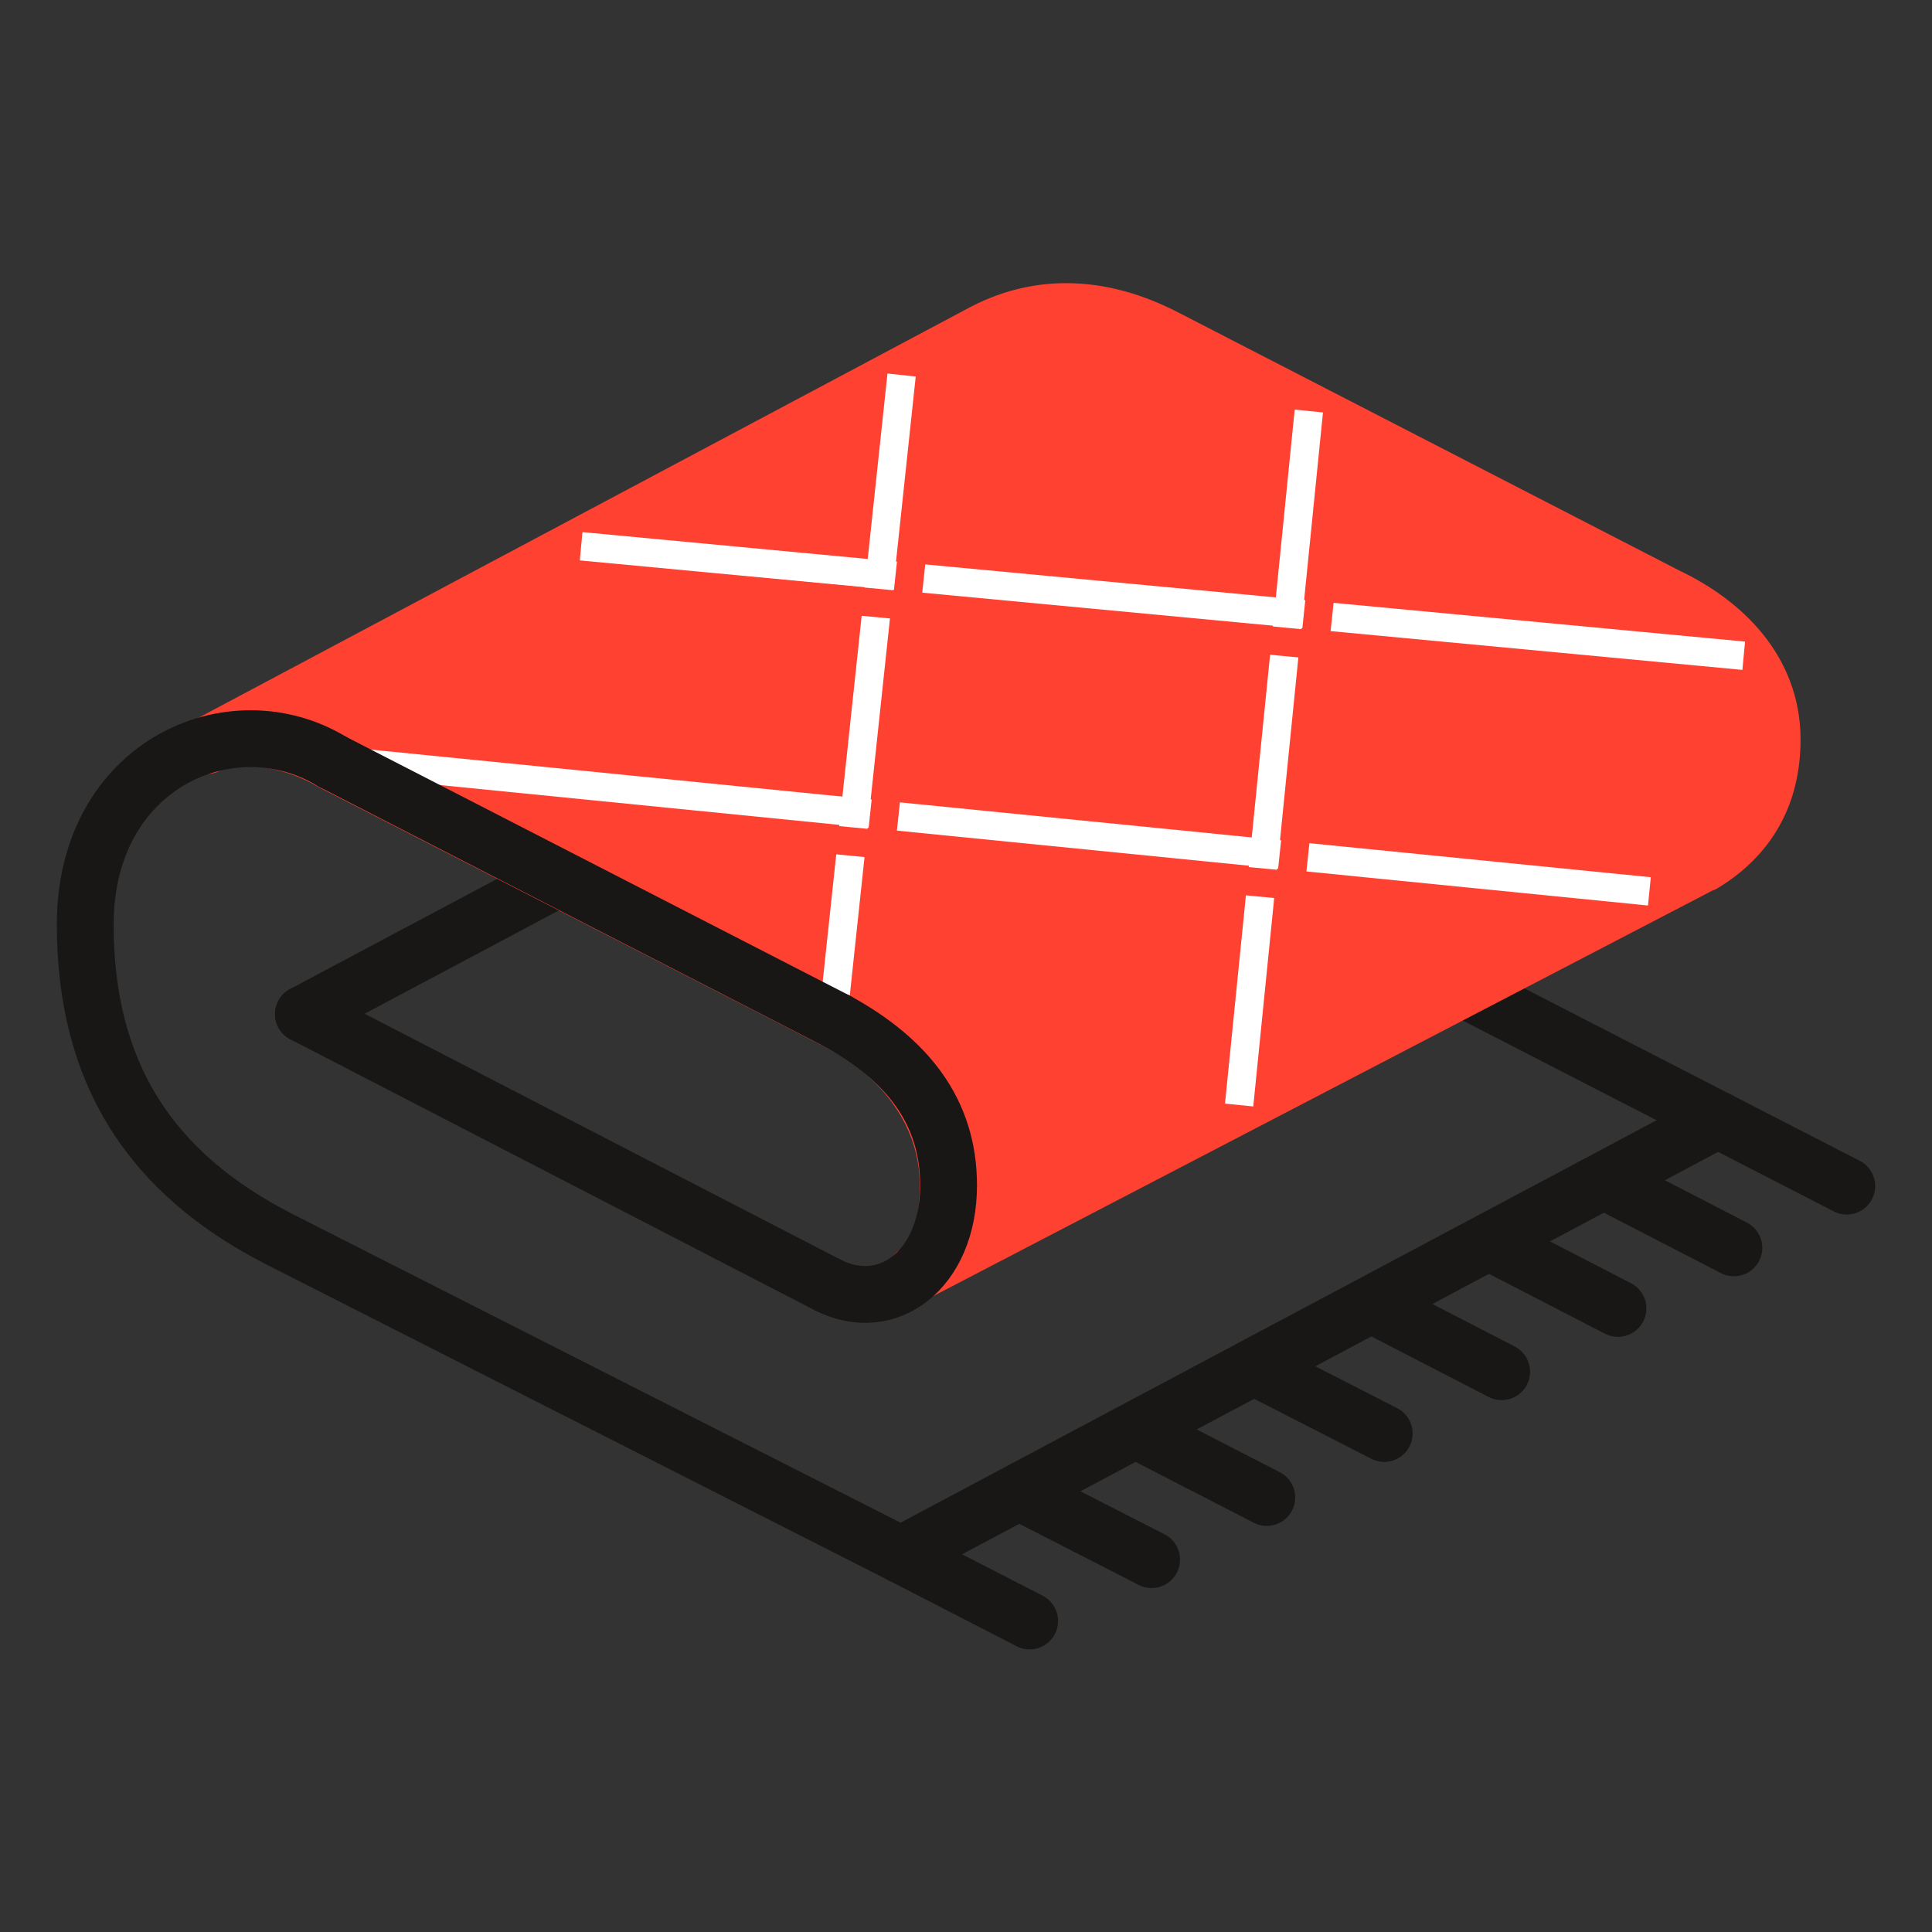 <?xml version="1.0" encoding="UTF-8"?>
<svg id="_Слой_1" data-name="Слой 1" xmlns="http://www.w3.org/2000/svg" viewBox="0 0 51 51">
  <rect x="0" y="0" width="51" height="51" fill="#333333" stroke="none"/>
  <defs>
    <style>
      .cls-1, .cls-2, .cls-3 {
        fill: none;
      }

      .cls-1, .cls-2, .cls-4 {
        stroke-linecap: round;
      }

      .cls-1, .cls-3 {
        stroke-miterlimit: 1.56;
        stroke-width: .75px;
      }

      .cls-1, .cls-4 {
        stroke: #ff4132;
      }

      .cls-2 {
        stroke: #181716;
      }

      .cls-2, .cls-4 {
        stroke-linejoin: round;
        stroke-width: 1.5px;
      }

      .cls-3 {
        stroke: #fff;
      }

      .cls-4 {
        fill: #ff4132;
      }
    </style>
  </defs>
  <g id="_Слой_1-2" data-name="Слой_1">
    <line class="cls-2" x1="8.01" y1="26.77" x2="21.83" y2="33.91"/>
    <line class="cls-2" x1="48.75" y1="31.31" x2="37.84" y2="25.7"/>
    <line class="cls-2" x1="45.77" y1="32.94" x2="42.38" y2="31.19"/>
    <line class="cls-2" x1="42.71" y1="34.54" x2="39.32" y2="32.79"/>
    <line class="cls-2" x1="39.64" y1="36.21" x2="36.25" y2="34.46"/>
    <line class="cls-2" x1="36.54" y1="37.84" x2="33.14" y2="36.1"/>
    <line class="cls-2" x1="33.44" y1="39.53" x2="30.04" y2="37.78"/>
    <line class="cls-2" x1="30.4" y1="41.17" x2="27" y2="39.43"/>
    <line class="cls-2" x1="27.18" y1="42.79" x2="23.78" y2="41.04"/>
    <line class="cls-2" x1="8.01" y1="26.77" x2="14.72" y2="23.2"/>
    <path class="cls-4" d="m44.96,22.79l-20.77,10.81s.84-.44.84-2.31-1.18-3.45-2.95-4.34l-13.31-6.83c-.87-.53-2.4-.92-3.31-.44l20.54-10.93c1.47-.75,3.09-.7,4.77.17l13.24,6.82c1.49.71,2.77,1.96,2.77,3.78,0,1.45-.62,2.55-1.82,3.28h0Z"/>
    <line class="cls-3" x1="23.8" y1="9.9" x2="21.99" y2="26.89"/>
    <line class="cls-3" x1="34.55" y1="10.85" x2="32.71" y2="29.17"/>
    <line class="cls-3" x1="46.03" y1="17.31" x2="15.34" y2="14.42"/>
    <line class="cls-3" x1="43.54" y1="23.53" x2="9.24" y2="20.11"/>
    <path class="cls-2" d="m8.78,20.11c-2.66-1.63-6.53.07-6.53,4.29,0,3.91,1.7,6.57,5.14,8.32l16.39,8.32,21.57-11.48"/>
    <line class="cls-2" x1="8.78" y1="20.11" x2="22.09" y2="26.95"/>
    <path class="cls-2" d="m22.09,26.95c1.86,1.02,2.95,2.39,2.95,4.34,0,2.22-1.61,3.45-3.21,2.62"/>
    <polyline class="cls-1" points="19.66 15.59 23.93 15.99 24.42 11.43"/>
    <polyline class="cls-1" points="29.83 22.97 34.07 23.37 34.55 18.84"/>
    <polyline class="cls-1" points="18.99 21.88 23.26 22.29 23.75 17.72"/>
    <polyline class="cls-1" points="30.42 16.61 34.71 17.02 35.19 12.44"/>
  </g>
</svg>